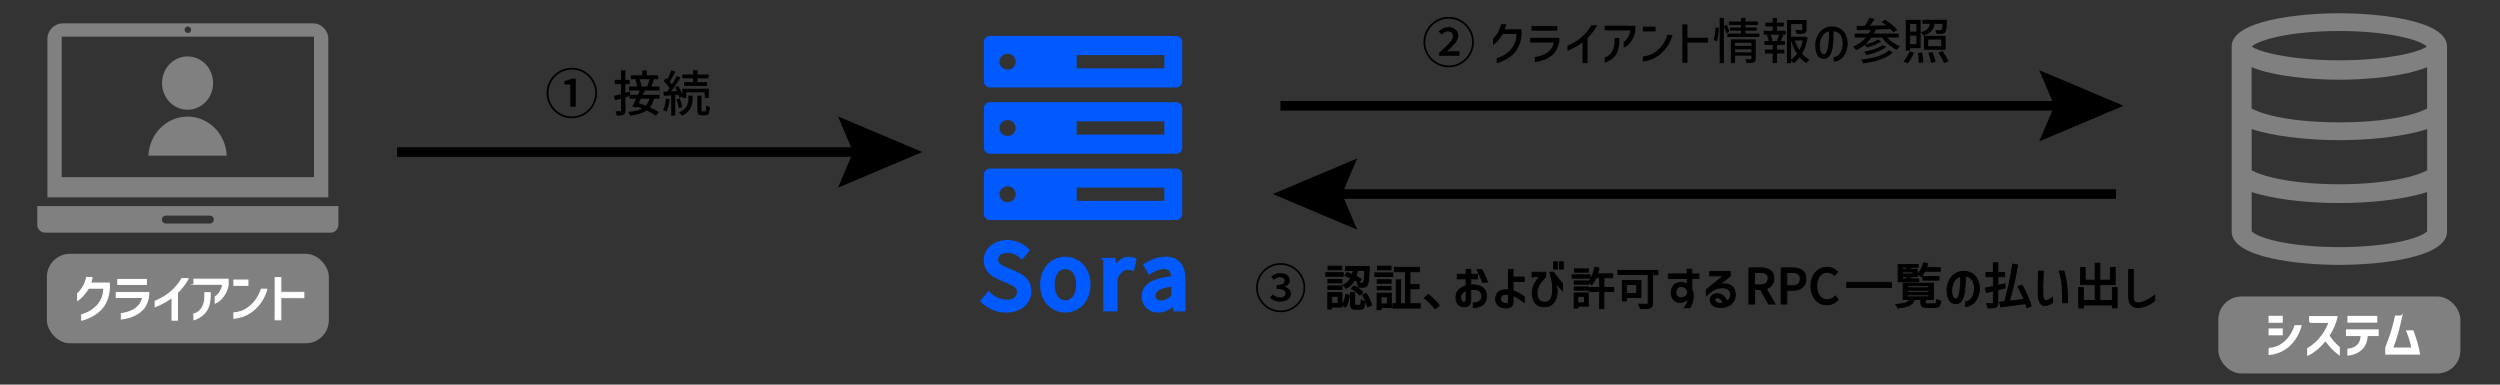 <?xml version="1.0" encoding="UTF-8"?><svg id="_レイヤー_1" xmlns="http://www.w3.org/2000/svg" viewBox="0 0 650 100"><rect x="0" y="0" width="650" height="100" fill="#333333" stroke="none"/><defs><style>.cls-1{fill:none;stroke-width:2.5px;}.cls-1,.cls-2,.cls-3,.cls-4,.cls-5{stroke-miterlimit:10;}.cls-1,.cls-5{stroke:#000;}.cls-6,.cls-7,.cls-8,.cls-9{stroke-width:0px;}.cls-6,.cls-2{fill:#005aff;}.cls-7,.cls-5{fill:#000;}.cls-8,.cls-9{fill:gray;}.cls-2{stroke:#005aff;}.cls-9{fill-rule:evenodd;}.cls-3{stroke-width:.5px;}.cls-3,.cls-4{fill:#fff;stroke:#fff;}.cls-4,.cls-5{stroke-width:.25px;}</style></defs><path class="cls-7" d="M145.39,29.85c-1-.59-1.8-1.38-2.39-2.39-.59-1-.88-2.1-.88-3.28s.29-2.28.88-3.28c.59-1,1.38-1.8,2.39-2.39,1-.59,2.1-.88,3.28-.88s2.28.29,3.28.88,1.8,1.38,2.39,2.39.88,2.1.88,3.28-.3,2.29-.89,3.3c-.59,1-1.39,1.8-2.4,2.38-1,.58-2.09.88-3.27.88s-2.28-.29-3.28-.88ZM151.73,29.45c.93-.55,1.67-1.29,2.22-2.22.55-.93.82-1.95.82-3.05s-.27-2.12-.82-3.05c-.55-.93-1.29-1.67-2.22-2.22-.93-.55-1.95-.82-3.05-.82s-2.13.28-3.06.83-1.67,1.29-2.21,2.23c-.55.93-.82,1.95-.82,3.04s.27,2.12.82,3.05c.55.93,1.29,1.67,2.22,2.22.93.55,1.95.82,3.05.82s2.12-.27,3.05-.82ZM148.27,21.98h-1.51v-.91c.73-.13,1.34-.34,1.85-.62h1.09v7.3h-1.43v-5.77Z"/><path class="cls-7" d="M167.64,23.55c-.05.13-.11.25-.17.38-.06.12-.12.25-.18.38l-.17.35h4.37v1.01h-1.46c-.22.94-.57,1.69-1.05,2.26.99.43,1.77.84,2.32,1.25l-.77.9c-.59-.43-1.4-.88-2.41-1.36-.49.34-1.09.62-1.79.84-.71.22-1.56.39-2.55.52-.04-.16-.11-.34-.2-.53-.09-.19-.18-.34-.26-.45.81-.08,1.52-.19,2.11-.33s1.1-.33,1.52-.57c-.35-.15-.8-.31-1.35-.5l-.17.31-1.03-.35c.3-.55.64-1.21,1.01-1.99h-1.75v-.71l-1.04.32v3.39c0,.32-.04.56-.11.74s-.2.32-.38.41c-.18.09-.4.16-.67.19s-.64.05-1.1.05c-.02-.15-.06-.34-.13-.57s-.14-.42-.22-.58c.36,0,.77.01,1.23.01.08,0,.15-.02.18-.06.03-.04.05-.1.05-.19v-3.04l-1.6.46-.26-1.17c.45-.1,1.07-.26,1.86-.48v-2.57h-1.63v-1.1h1.63v-2.48h1.14v2.48h1.12v1.1h-1.12v2.26l1.1-.31.1.82h2.04l.14-.32.33-.78h-2.76v-1.04h2.08c-.03-.27-.09-.58-.17-.91-.08-.33-.17-.64-.27-.91l.42-.09h-1.6v-1.01h2.94v-1.31h1.19v1.31h2.99v1.01h-1.1l-.18.5c-.22.65-.4,1.12-.54,1.41h2.16v1.04h-3.88ZM166.64,25.66c-.14.27-.33.66-.59,1.17.48.14,1.1.35,1.85.64.44-.47.75-1.07.94-1.81h-2.2ZM166.3,20.59c.12.31.22.64.31.98.09.35.14.64.16.88l-.22.05h1.71c.24-.6.45-1.24.63-1.91h-2.59Z"/><path class="cls-7" d="M174.13,25.79c-.2,1.46-.48,2.54-.83,3.26-.09-.06-.22-.13-.4-.22-.18-.09-.34-.15-.48-.21.34-.71.58-1.71.72-3l.99.17ZM175.56,24.73v5.33h-1.05v-5.25l-.89.05c-.51.03-.84.06-1.01.06l-.12-1.04.9-.05c.28-.37.51-.68.69-.94-.34-.53-.85-1.13-1.53-1.81l.6-.8.35.33c.2-.36.39-.75.58-1.18.19-.42.34-.81.46-1.16l1.05.38c-.59,1.16-1.08,2.02-1.46,2.61.24.27.43.5.56.69.52-.81.95-1.55,1.27-2.21l.99.45c-.86,1.38-1.69,2.57-2.48,3.57l1.52-.09c-.11-.27-.27-.59-.49-.96l.85-.36c.21.33.4.7.59,1.09.19.39.34.76.46,1.09v-1.46h6.9v2.4h-1.07v-1.45h-4.82v1.45h-1.01v-.4l-.77.36c-.05-.22-.13-.48-.23-.78l-.85.06ZM176.72,25.59c.15.35.29.74.42,1.17.12.43.21.8.25,1.1l-.93.28c-.03-.3-.09-.67-.21-1.1-.11-.43-.24-.83-.4-1.2l.86-.26ZM178.99,24.85h1.08v.89c0,.86-.18,1.66-.55,2.41-.36.75-1.08,1.39-2.15,1.93-.1-.12-.23-.26-.39-.42-.16-.16-.31-.29-.44-.39.98-.47,1.63-1.01,1.96-1.63.33-.62.49-1.26.49-1.93v-.86ZM180.19,21.36v-.99h-2.8v-.99h2.8v-1.12h1.18v1.12h2.85v.99h-2.85v.99h2.45v.99h-5.98v-.99h2.35ZM183.29,28.95c.09,0,.15-.04.19-.11.04-.07.07-.22.08-.43.02-.21.03-.56.04-1.03.11.09.26.17.44.25.18.08.36.14.52.19-.03.57-.09,1.01-.17,1.32-.08.3-.19.52-.35.64-.15.12-.37.18-.64.18h-.93c-.32,0-.57-.04-.73-.12-.16-.08-.27-.22-.33-.41-.06-.19-.09-.48-.09-.85v-3.72h1.08v3.72c0,.17.01.28.04.32s.09.06.21.06h.64Z"/><line class="cls-1" x1="550.15" y1="50.45" x2="345.85" y2="50.45"/><polygon class="cls-7" points="352.87 41.19 348.93 50.45 352.87 59.71 330.92 50.45 352.87 41.19"/><path class="cls-7" d="M373.37,16.61c-1-.59-1.8-1.38-2.39-2.39-.59-1-.88-2.1-.88-3.28s.29-2.28.88-3.28,1.38-1.8,2.39-2.39c1-.59,2.1-.88,3.28-.88s2.28.29,3.29.88c1,.59,1.8,1.38,2.39,2.39.59,1,.88,2.1.88,3.28s-.3,2.29-.89,3.3-1.39,1.8-2.4,2.38-2.09.88-3.27.88-2.28-.29-3.28-.88ZM379.71,16.21c.93-.55,1.67-1.29,2.22-2.22.55-.93.82-1.95.82-3.05s-.27-2.12-.82-3.05c-.55-.93-1.29-1.67-2.22-2.22-.93-.55-1.95-.82-3.05-.82s-2.13.28-3.06.83c-.93.55-1.67,1.29-2.21,2.23-.55.93-.82,1.95-.82,3.04s.27,2.12.82,3.05c.55.93,1.29,1.67,2.22,2.22.93.55,1.95.82,3.05.82s2.12-.27,3.05-.82ZM374.18,13.69c1.28-1.11,2.2-1.98,2.75-2.6.56-.62.83-1.18.83-1.69,0-.39-.11-.7-.33-.91-.22-.21-.54-.32-.96-.32-.3,0-.58.07-.84.22-.26.14-.52.34-.78.58l-.8-.77c.74-.77,1.6-1.15,2.58-1.15.76,0,1.37.21,1.83.62s.69.95.69,1.61c0,.6-.25,1.21-.74,1.84-.49.63-1.22,1.38-2.18,2.26.47-.05.94-.07,1.41-.07h1.82v1.2h-5.28v-.83Z"/><path class="cls-7" d="M391.61,6.28c-.03.19-.07.41-.14.67-.07.26-.14.48-.21.66h4.35v1.22c-.03,1.05-.24,2.04-.63,2.95s-.86,1.65-1.43,2.2c-.58.58-1.26,1.08-2.03,1.5-.77.42-1.56.74-2.38.95v-1.31c.59-.18,1.13-.4,1.62-.65.49-.25.99-.6,1.5-1.05.61-.55,1.09-1.17,1.43-1.87.35-.7.55-1.61.62-2.73h-3.56c-.8,1.32-1.66,2.29-2.57,2.91v-1.64c.51-.48.95-1.06,1.32-1.73.37-.68.62-1.37.77-2.09h1.31Z"/><path class="cls-7" d="M397.85,11.05v-1.22h7.6c0,.91-.16,1.74-.46,2.49-.3.75-.71,1.37-1.25,1.85-.51.48-1.07.86-1.68,1.13-.5.24-.98.42-1.44.54-.47.12-1,.23-1.59.32v-1.31c.89-.11,1.76-.37,2.59-.77.56-.27,1.05-.67,1.5-1.18s.73-1.13.87-1.85h-6.14ZM398.21,6.77h6.68v1.19h-6.68v-1.19Z"/><path class="cls-7" d="M415.27,6.57c-.25.49-.62,1.07-1.12,1.73-.5.67-.96,1.2-1.4,1.59v6.51h-1.28v-5.39c-1.01.81-2.32,1.55-3.93,2.22v-1.31c.76-.33,1.47-.71,2.13-1.12.73-.44,1.46-1.02,2.18-1.75.73-.73,1.36-1.56,1.89-2.48h1.53Z"/><path class="cls-7" d="M417.22,7.91v-1.22h7.96v1.54c-.19.88-.49,1.64-.91,2.27-.34.53-.7.94-1.07,1.24-.37.3-.71.51-1.03.65v-1.52c.25-.13.5-.36.77-.69.27-.33.49-.7.66-1.11.18-.41.26-.8.26-1.17h-6.65ZM417.22,14.97c.4-.14.79-.36,1.17-.66.4-.32.73-.77.99-1.37.26-.59.39-1.34.4-2.24v-.81h1.25v.89c-.02.94-.15,1.77-.41,2.48-.26.71-.62,1.28-1.1,1.71-.36.33-.74.62-1.14.85-.4.24-.78.41-1.15.52v-1.37Z"/><path class="cls-7" d="M427.16,6.91h3.29v1.26h-3.29v-1.26ZM434.86,9.06c-.32,1.18-.81,2.25-1.49,3.2s-1.41,1.7-2.2,2.23c-.69.46-1.35.81-2,1.03-.65.23-1.32.38-2.02.47v-1.32c.59-.04,1.16-.16,1.71-.35.55-.19,1.1-.5,1.67-.92,1.39-1.03,2.4-2.47,3.02-4.34h1.31Z"/><path class="cls-7" d="M444.11,11.09h-5.37v5.25h-1.33V6.33h1.33v3.49h5.37v1.27Z"/><path class="cls-7" d="M445.53,10.43c.13-.41.24-.93.34-1.55.1-.62.17-1.2.21-1.75l.86.1c-.02.52-.07,1.12-.17,1.78s-.21,1.23-.34,1.7l-.9-.28ZM448.87,8.64c-.16-.56-.38-1.16-.66-1.8v9.57h-1.09V4.65h1.09v2.09l.74-.3c.39.88.63,1.49.72,1.81l-.81.38ZM453.82,8.72h3.62v.89h-8.32v-.89h3.52v-.74h-2.82v-.83h2.82v-.67h-3.13v-.89h3.13v-.95h1.18v.95h3.25v.89h-3.25v.67h2.91v.83h-2.91v.74ZM456.5,15.19c0,.28-.04.5-.11.66s-.2.28-.39.35c-.18.08-.41.13-.69.15s-.68.03-1.19.03c-.03-.15-.07-.32-.14-.51s-.14-.37-.21-.51c.24.02.57.03.99.03h.38c.09,0,.15-.03.18-.06.03-.03.05-.08.05-.16v-.69h-4.25v1.94h-1.1v-6.18h6.48v4.96ZM455.37,11.13h-4.25v.8h4.25v-.8ZM451.12,13.61h4.25v-.8h-4.25v.8Z"/><path class="cls-7" d="M462.01,7.99h2.25v1.01h-1.19l.55.14c-.29.72-.51,1.22-.66,1.52h1.14v1.03h-2.09v1.21h1.93v1.01h-1.93v2.48h-1.12v-2.48h-2.02v-1.01h2.02v-1.21h-2.13v-1.03h1.12c-.03-.22-.1-.47-.19-.74-.09-.27-.19-.53-.3-.77l.53-.14h-1.37v-1.01h2.35v-1.12h-1.89v-1h1.89v-1.21h1.12v1.21h1.77v1h-1.77v1.12ZM462.03,10.54c.23-.56.41-1.07.54-1.54h-2.22c.12.27.23.54.32.82.09.28.15.52.18.72l-.42.12h2.04l-.44-.12ZM470.01,9.76c-.27,1.58-.75,2.97-1.45,4.19.57.67,1.21,1.18,1.91,1.53-.13.11-.27.26-.42.44-.15.18-.28.35-.37.51-.64-.38-1.23-.88-1.77-1.52-.45.59-.98,1.1-1.57,1.53-.19-.27-.41-.5-.65-.69v.68h-1.08V5.2h5.11v2.43c0,.29-.04.52-.12.67-.08.16-.23.28-.44.35-.19.08-.43.12-.72.14-.29.02-.73.03-1.32.03-.03-.15-.07-.33-.14-.52-.07-.19-.14-.36-.22-.51.56.02.95.03,1.14.03h.46c.09-.02.16-.04.19-.06.03-.03.05-.07.05-.14v-1.36h-2.91v3.29h3.4l.19-.05.73.27ZM465.68,15.52c.56-.38,1.07-.9,1.53-1.54-.63-.97-1.13-2.12-1.53-3.47v5.01ZM466.68,10.52c.28.88.66,1.7,1.14,2.47.39-.73.7-1.55.91-2.47h-2.05Z"/><path class="cls-7" d="M478.78,9.57c-.2-.44-.48-.78-.83-1.03-.35-.25-.76-.38-1.22-.38,0,1.51-.06,2.78-.19,3.81-.13,1.02-.37,1.84-.74,2.44s-.89.91-1.57.91c-.77,0-1.34-.32-1.71-.97s-.56-1.5-.57-2.56c0-.84.18-1.62.51-2.34.33-.72.79-1.31,1.38-1.76.59-.45,1.25-.72,2-.8.1,0,.26-.01.46-.01.81,0,1.52.17,2.12.52s1.07.85,1.41,1.5c.34.65.53,1.42.57,2.31.02.81-.12,1.59-.42,2.32-.3.73-.72,1.33-1.28,1.78-.56.46-1.2.7-1.94.73v-1.19c.43-.03.82-.19,1.18-.49s.65-.74.86-1.3c.21-.56.32-1.22.32-1.98-.03-.56-.14-1.05-.34-1.49ZM475.21,12.56c.21-1.05.32-2.28.32-3.7v-.69c-.46.09-.86.31-1.23.66-.36.35-.65.79-.85,1.32-.2.52-.3,1.06-.3,1.62,0,.71.09,1.27.26,1.68s.43.63.76.66c.47.03.81-.49,1.03-1.53Z"/><path class="cls-7" d="M490.66,9.76c.42.48.92.92,1.51,1.32s1.18.72,1.78.95c-.13.11-.27.26-.42.45s-.27.36-.36.5c-.73-.33-1.43-.79-2.11-1.35-.68-.57-1.26-1.19-1.73-1.87h-2.73c-.45.65-1.01,1.25-1.66,1.81.62-.15,1.23-.33,1.84-.56.61-.23,1.1-.47,1.46-.72l.92.45c-.45.33-1.02.64-1.69.91-.67.27-1.36.51-2.06.69-.19-.26-.39-.47-.6-.65-.65.54-1.37,1-2.16,1.39-.08-.12-.21-.28-.39-.47-.18-.19-.34-.35-.48-.47,1.33-.55,2.45-1.34,3.35-2.38h-2.91v-1.03h3.67c.22-.37.39-.7.51-1-1.26.05-2.45.09-3.58.12l-.14-1.07,2.14-.04c.52-.71.95-1.41,1.28-2.11l1.31.33c-.49.71-.91,1.29-1.27,1.73.69-.02,1.38-.03,2.09-.05.71-.02,1.43-.03,2.16-.05-.43-.36-.83-.67-1.19-.92l.94-.55c.59.39,1.19.83,1.79,1.33.6.5,1.06.94,1.38,1.33l-1.01.63c-.19-.24-.46-.53-.82-.87l-3.76.15c-.13.33-.29.68-.49,1.04h6.46v1.03h-3.02ZM492.12,13.61c-1.4,1.43-3.97,2.38-7.69,2.86-.06-.16-.14-.34-.25-.53-.11-.19-.21-.34-.31-.46,1.63-.16,3.07-.44,4.33-.83,1.26-.39,2.22-.91,2.88-1.55l1.04.5ZM490.43,12.18c-.58.47-1.33.89-2.24,1.25-.91.36-1.88.66-2.9.89-.08-.14-.17-.29-.29-.45-.11-.16-.23-.3-.35-.41.95-.17,1.87-.41,2.75-.72.89-.31,1.58-.65,2.07-1.03l.95.46Z"/><path class="cls-7" d="M494.91,16c.27-.32.55-.72.85-1.21.3-.49.56-.96.77-1.43l1.14.31c-.22.5-.48,1-.78,1.51-.3.51-.58.94-.84,1.3l-1.14-.49ZM496.63,12.54v.62h-1.12v-8h3.85v7.38h-2.74ZM498.26,6.23h-1.63v1.98h1.63v-1.98ZM496.63,11.48h1.63v-2.22h-1.63v2.22ZM499.76,13.65c.08.43.15.88.21,1.36.06.48.09.87.1,1.18l-1.17.19c0-.34-.04-.76-.08-1.26-.05-.5-.1-.95-.17-1.35l1.12-.13ZM503.01,6.19c-.15.78-.45,1.42-.89,1.91-.44.5-1.13.89-2.06,1.17-.05-.14-.14-.29-.26-.47-.12-.18-.25-.31-.37-.42.76-.21,1.32-.48,1.67-.83.36-.35.6-.8.73-1.36h-1.99v-1.05h6.41v.42c-.07.92-.14,1.59-.21,2.02-.07.43-.18.71-.31.86-.1.11-.22.19-.35.24-.13.05-.28.09-.46.1-.11.02-.34.03-.69.03-.32,0-.57,0-.74-.01-.02-.16-.05-.33-.11-.51s-.12-.33-.2-.46c.34.03.75.05,1.21.05.1,0,.18,0,.24-.02s.1-.04.13-.1c.07-.07.13-.22.18-.46.05-.24.09-.61.13-1.1h-2.04ZM505.87,9.32v3.63h-5.65v-3.63h5.65ZM504.7,11.99v-1.71h-3.36v1.71h3.36ZM502.47,13.53c.17.41.33.86.48,1.34.15.48.25.88.31,1.21l-1.18.27c-.05-.34-.15-.76-.28-1.25s-.28-.94-.44-1.35l1.12-.21ZM505.04,13.26c.32.46.62.94.92,1.43.29.49.52.9.66,1.23l-1.14.51c-.14-.34-.35-.78-.64-1.3-.29-.52-.58-1-.87-1.44l1.08-.44Z"/><line class="cls-1" x1="332.91" y1="27.5" x2="537.21" y2="27.5"/><polygon class="cls-7" points="530.19 36.76 534.13 27.5 530.19 18.24 552.14 27.5 530.19 36.76"/><path class="cls-8" d="M608.23,3.45c-10.4,0-28,1.82-28,8.64v48.14c0,6.82,17.6,8.64,28,8.64s28-1.82,28-8.64V12.09c0-6.82-17.6-8.64-28-8.64ZM592.01,9.58c4.45-.98,10.21-1.52,16.22-1.52s11.77.54,16.22,1.52c4.31.95,6.05,2.03,6.51,2.5-.5.59-3.08,1.37-4.37,1.7-4.92,1.23-11.44,1.9-18.36,1.9s-13.44-.68-18.36-1.9c-1.29-.32-3.87-1.1-4.37-1.7.46-.47,2.2-1.55,6.51-2.5ZM631.05,60.12c-.28.4-1.94,1.58-6.59,2.61-4.45.98-10.21,1.52-16.22,1.52s-11.77-.54-16.22-1.52c-4.66-1.03-6.31-2.21-6.59-2.61v-10.18c.8.25,1.63.49,2.51.71,5.54,1.38,12.75,2.14,20.3,2.14s14.77-.76,20.3-2.14c.88-.22,1.72-.45,2.51-.71v10.18ZM631.05,44.28c-1.21.66-2.89,1.26-5,1.79-4.75,1.18-11.08,1.84-17.81,1.84s-13.06-.65-17.81-1.84c-2.11-.53-3.79-1.13-5-1.79v-10.71c.8.25,1.63.49,2.51.71,2.83.71,6.1,1.25,9.63,1.61,3.34.36,6.96.55,10.68.55s7.33-.19,10.68-.55c3.53-.36,6.8-.91,9.63-1.61.88-.22,1.72-.45,2.51-.71v10.71ZM631.05,28.21c-1.21.66-2.89,1.26-5,1.79-2.28.57-4.92,1.01-7.79,1.32-3.15.32-6.54.49-10.03.49s-6.87-.17-10.03-.49c-2.87-.31-5.51-.75-7.79-1.32-2.11-.53-3.79-1.13-5-1.79v-10.75c6.01,2.48,15.97,3.27,22.82,3.27s16.8-.79,22.82-3.27v10.75Z"/><rect class="cls-8" x="576.77" y="77.08" width="62.93" height="20.02" rx="6" ry="6"/><path class="cls-3" d="M590.08,82.36h3.19v1.31h-3.19v-1.31ZM598.15,84.79c-.35,1.24-.88,2.36-1.58,3.36-.7,1-1.46,1.78-2.28,2.34-.72.49-1.41.85-2.09,1.08-.68.24-1.38.4-2.12.49v-1.35c.68-.09,1.3-.23,1.85-.42.55-.19,1.11-.5,1.69-.94,1.46-1.1,2.51-2.62,3.16-4.57h1.37ZM590.08,85.63h3.19v1.31h-3.19v-1.31Z"/><path class="cls-3" d="M600.61,83.73v-1.31h6.89c-.13.71-.39,1.49-.76,2.35-.37.86-.82,1.7-1.35,2.51.49.7.92,1.26,1.28,1.67.36.41.84.88,1.44,1.4v1.67c-.64-.48-1.23-1.01-1.77-1.59s-1.12-1.27-1.73-2.05c-.71.86-1.35,1.54-1.92,2.03-.47.42-.94.78-1.39,1.08s-.85.53-1.19.69v-1.48c.63-.37,1.29-.86,1.99-1.48,1.66-1.54,2.86-3.37,3.62-5.51h-5.11Z"/><path class="cls-3" d="M610.2,87.13v-1.25h8.01v1.25h-2.8c-.1,1.04-.31,1.87-.63,2.47-.32.61-.74,1.1-1.27,1.49-.87.62-1.85.99-2.94,1.12v-1.31c.5-.05.99-.19,1.48-.4.57-.27,1.03-.66,1.38-1.17.34-.51.55-1.24.61-2.2h-3.84ZM610.58,82.37h7.27v1.28h-7.27v-1.28Z"/><path class="cls-3" d="M624.32,82.27c-.29,1.35-.57,2.52-.83,3.53-.5,1.84-1.02,3.44-1.56,4.8h5.3c-.31-1.58-.75-3.07-1.32-4.47h1.38c.37.94.71,1.95,1.01,3.01s.53,2,.65,2.8h-8.54v-1.54c.38-.96.69-1.81.95-2.53.3-.84.58-1.75.86-2.75.28-1,.51-1.94.69-2.84h1.4Z"/><path class="cls-6" d="M305.84,9.34h-48.5c-.84,0-1.53.69-1.53,1.53v10.34c0,.84.69,1.53,1.53,1.53h48.5c.84,0,1.53-.69,1.53-1.53v-10.34c0-.84-.69-1.53-1.53-1.53ZM261.96,18.11c-1.16,0-2.11-.93-2.11-2.07s.94-2.07,2.11-2.07,2.11.93,2.11,2.07-.94,2.07-2.11,2.07ZM302.72,17.77h-22.78v-3.45h22.78v3.45Z"/><path class="cls-6" d="M305.84,26.58h-48.5c-.84,0-1.53.69-1.53,1.53v10.34c0,.84.69,1.53,1.53,1.53h48.5c.84,0,1.53-.69,1.53-1.53v-10.34c0-.84-.69-1.53-1.53-1.53ZM261.96,35.35c-1.16,0-2.11-.93-2.11-2.07s.94-2.07,2.11-2.07,2.11.93,2.11,2.07-.94,2.07-2.11,2.07ZM302.72,35h-22.78v-3.45h22.78v3.45Z"/><path class="cls-6" d="M305.84,43.81h-48.5c-.84,0-1.53.69-1.53,1.53v10.34c0,.84.69,1.53,1.53,1.53h48.5c.84,0,1.53-.69,1.53-1.53v-10.34c0-.84-.69-1.53-1.53-1.53ZM261.96,52.58c-1.16,0-2.11-.93-2.11-2.07s.94-2.07,2.11-2.07,2.11.93,2.11,2.07-.94,2.07-2.11,2.07ZM302.72,52.23h-22.78v-3.45h22.78v3.45Z"/><path class="cls-2" d="M258.26,80.1c-1.06-.45-1.99-1.07-2.78-1.86l1.59-1.87c.62.63,1.34,1.12,2.15,1.49.81.37,1.62.55,2.43.55,1.03,0,1.83-.22,2.4-.67.57-.45.85-1.03.85-1.77,0-.5-.11-.91-.34-1.23-.23-.32-.51-.58-.86-.77-.35-.2-.87-.45-1.55-.76l-2.38-1.03c-2.34-.98-3.51-2.49-3.51-4.52,0-.89.25-1.7.74-2.43.49-.73,1.16-1.3,2.02-1.71.86-.41,1.82-.62,2.9-.62,1,0,1.95.2,2.85.59.9.39,1.69.92,2.36,1.59l-1.43,1.73c-.56-.5-1.15-.88-1.76-1.15-.62-.27-1.29-.4-2.02-.4-.89,0-1.59.2-2.12.6-.52.4-.78.93-.78,1.61,0,.47.12.86.37,1.18.25.32.56.58.92.77.37.2.86.42,1.48.67l2.36,1.01c1.12.48,1.99,1.09,2.59,1.8.61.72.91,1.67.91,2.86,0,.92-.25,1.77-.74,2.53-.49.77-1.2,1.37-2.12,1.82s-1.99.67-3.2.67-2.28-.22-3.34-.67Z"/><path class="cls-2" d="M273.98,79.96c-.93-.54-1.67-1.32-2.22-2.34-.55-1.02-.83-2.22-.83-3.6s.28-2.58.83-3.61c.55-1.03,1.29-1.82,2.22-2.36.93-.54,1.93-.81,3-.81s2.08.27,3,.81c.93.54,1.67,1.32,2.22,2.36s.83,2.23.83,3.61-.28,2.57-.83,3.6c-.55,1.02-1.29,1.8-2.22,2.34-.93.54-1.93.81-3,.81s-2.08-.27-3-.81ZM279.39,77.32c.59-.83.89-1.93.89-3.3s-.3-2.48-.89-3.3c-.59-.83-1.4-1.24-2.41-1.24s-1.79.41-2.38,1.24-.89,1.93-.89,3.3.3,2.48.89,3.3c.59.83,1.39,1.24,2.38,1.24s1.81-.41,2.41-1.24Z"/><path class="cls-2" d="M287.36,67.57h2.2l.21,2.32h.07c.45-.83,1-1.48,1.65-1.94.65-.47,1.31-.7,2-.7.56,0,1.04.09,1.45.28l-.49,2.34c-.45-.14-.88-.21-1.28-.21-.59,0-1.16.22-1.72.67-.55.45-1.02,1.14-1.39,2.1v8.04h-2.69v-12.89Z"/><path class="cls-2" d="M298.39,79.75c-.7-.68-1.05-1.58-1.05-2.71,0-1.37.61-2.44,1.84-3.2,1.22-.76,3.17-1.28,5.85-1.58-.03-1.87-.85-2.81-2.45-2.81-1.11,0-2.34.44-3.72,1.31l-1-1.83c1.78-1.13,3.51-1.69,5.19-1.69,1.57,0,2.75.47,3.52,1.42.77.95,1.16,2.29,1.16,4.04v7.76h-2.2l-.21-1.48h-.09c-1.37,1.19-2.73,1.78-4.09,1.78-1.12,0-2.03-.34-2.73-1.02ZM303.46,78.27c.48-.24,1-.62,1.57-1.14v-3.16c-1.84.22-3.15.56-3.93,1.03s-1.17,1.09-1.17,1.85c0,.61.18,1.06.55,1.35.37.29.85.43,1.46.43.53,0,1.04-.12,1.52-.36Z"/><line class="cls-1" x1="103.23" y1="39.53" x2="224.89" y2="39.53"/><polygon class="cls-7" points="217.87 48.79 221.81 39.53 217.87 30.27 239.82 39.53 217.87 48.79"/><path class="cls-8" d="M55.41,21.6c0,3.83-2.97,6.93-6.64,6.93s-6.64-3.1-6.64-6.93,2.97-6.93,6.64-6.93,6.64,3.1,6.64,6.93Z"/><path class="cls-8" d="M58.95,40.47c-.24-5.65-4.7-10.15-10.18-10.15s-9.94,4.5-10.18,10.15h20.36Z"/><path class="cls-9" d="M9.69,53.58v4.85c0,1.13.92,2.06,2.05,2.06h74.2c1.13,0,2.05-.93,2.05-2.06v-4.85H9.69ZM54.58,58.12h-11.48c-.57,0-1.02-.46-1.02-1.03s.46-1.03,1.02-1.03h11.48c.57,0,1.02.46,1.02,1.03s-.46,1.03-1.02,1.03Z"/><path class="cls-9" d="M12.33,51.3h73.03V10.11c0-2.23-1.8-4.04-4.01-4.04H16.34c-2.21,0-4.01,1.81-4.01,4.04M48.84,6.89c.47,0,.85.38.85.85s-.38.85-.85.85-.85-.38-.85-.85.38-.85.85-.85ZM16.05,9.54h65.59v36.51H16.05V9.54Z"/><rect class="cls-8" x="12.19" y="65.99" width="73.31" height="23.26" rx="6" ry="6"/><path class="cls-4" d="M23.97,72.12c-.03.21-.08.45-.16.74s-.15.53-.23.73h4.86v1.34c-.04,1.16-.27,2.24-.7,3.24s-.96,1.81-1.59,2.41c-.65.64-1.4,1.19-2.27,1.65s-1.74.81-2.65,1.04v-1.44c.66-.2,1.26-.43,1.81-.71.55-.28,1.11-.66,1.67-1.15.68-.6,1.21-1.28,1.6-2.05.39-.77.62-1.76.7-2.99h-3.97c-.9,1.45-1.85,2.51-2.87,3.2v-1.8c.57-.53,1.07-1.16,1.48-1.9.41-.74.7-1.51.86-2.3h1.46Z"/><path class="cls-4" d="M30.22,77.36v-1.34h8.49c0,1-.18,1.91-.51,2.73-.33.83-.8,1.5-1.4,2.03-.57.53-1.2.94-1.88,1.24-.55.26-1.09.46-1.61.59-.52.13-1.11.25-1.77.35v-1.44c.99-.12,1.96-.4,2.9-.84.62-.3,1.18-.73,1.67-1.3.49-.56.81-1.24.97-2.03h-6.85ZM30.62,72.65h7.45v1.31h-7.45v-1.31Z"/><path class="cls-4" d="M48.96,72.44c-.28.54-.69,1.17-1.25,1.9-.55.73-1.08,1.32-1.56,1.75v7.15h-1.43v-5.92c-1.13.89-2.59,1.71-4.39,2.44v-1.44c.85-.37,1.64-.78,2.38-1.23.81-.48,1.62-1.12,2.44-1.92.81-.8,1.51-1.71,2.11-2.73h1.71Z"/><path class="cls-4" d="M50.42,73.91v-1.34h8.89v1.69c-.21.97-.55,1.8-1.02,2.49-.38.58-.78,1.04-1.19,1.36-.41.32-.79.56-1.15.71v-1.66c.28-.14.56-.39.86-.75.3-.36.54-.77.74-1.22.2-.45.29-.88.29-1.28h-7.43ZM50.42,81.66c.45-.15.88-.39,1.3-.72.45-.35.82-.85,1.1-1.5s.43-1.47.44-2.46v-.89h1.39v.97c-.02,1.03-.17,1.94-.46,2.72s-.7,1.4-1.23,1.87c-.4.37-.82.68-1.27.94-.44.26-.87.45-1.28.57v-1.51Z"/><path class="cls-4" d="M60.8,72.81h3.67v1.38h-3.67v-1.38ZM69.4,75.18c-.35,1.3-.91,2.47-1.66,3.51s-1.57,1.86-2.45,2.45c-.76.51-1.51.89-2.23,1.13-.72.25-1.47.42-2.26.51v-1.45c.66-.05,1.3-.17,1.91-.38.61-.21,1.23-.55,1.86-1.01,1.56-1.13,2.68-2.72,3.37-4.76h1.46Z"/><path class="cls-4" d="M79.01,77.4h-5.99v5.76h-1.49v-10.99h1.49v3.83h5.99v1.4Z"/><path class="cls-7" d="M329.77,80.32c-.98-.57-1.75-1.35-2.33-2.33-.57-.98-.86-2.05-.86-3.2s.29-2.22.86-3.2,1.35-1.75,2.33-2.33c.98-.57,2.05-.86,3.2-.86s2.22.29,3.2.86c.98.57,1.75,1.35,2.33,2.33s.86,2.05.86,3.2-.29,2.24-.87,3.22c-.58.98-1.36,1.75-2.34,2.32-.98.57-2.04.85-3.19.85s-2.22-.29-3.2-.86ZM335.95,79.93c.91-.53,1.63-1.25,2.17-2.16.53-.91.8-1.9.8-2.98s-.27-2.07-.8-2.98c-.53-.91-1.25-1.63-2.17-2.16s-1.9-.8-2.98-.8-2.08.27-2.98.81c-.91.54-1.62,1.26-2.16,2.17-.53.91-.8,1.9-.8,2.96s.27,2.07.8,2.98c.53.91,1.25,1.63,2.17,2.16.91.53,1.9.8,2.98.8s2.07-.27,2.98-.8ZM331.32,78.15c-.46-.19-.82-.43-1.11-.74l.66-.87c.57.53,1.23.79,1.97.79.41,0,.74-.1,1-.29s.38-.45.38-.76c0-.38-.17-.67-.52-.87-.35-.2-.95-.3-1.8-.3v-1c1.38,0,2.08-.36,2.08-1.09,0-.29-.1-.52-.31-.69s-.5-.25-.86-.25c-.58,0-1.12.23-1.61.7l-.71-.86c.7-.61,1.49-.92,2.36-.92.76,0,1.36.17,1.82.51.46.34.69.81.69,1.41,0,.37-.12.7-.35.97-.24.27-.57.49-1,.64v.04c.49.13.89.34,1.19.65.3.3.45.69.45,1.15,0,.63-.26,1.13-.79,1.5s-1.19.56-1.98.56c-.57,0-1.09-.09-1.54-.28Z"/><path class="cls-5" d="M349.25,70.9v.95h-4.56v-.95h4.56ZM348.9,76.06v3.76h-2.67v.54h-1v-4.3h3.67ZM348.89,72.64v.92h-3.64v-.92h3.64ZM345.25,75.27v-.93h3.64v.93h-3.64ZM348.85,69.21v.93h-3.55v-.93h3.55ZM347.89,77.02h-1.66v1.84h1.66v-1.84ZM348.93,79.29c.47-.52.78-1.44.95-2.75l.96.24c-.08.66-.19,1.25-.35,1.77-.16.52-.39.95-.68,1.28l-.87-.55ZM350.26,70.86c.41.13.87.3,1.38.52.09-.3.17-.65.24-1.06h-2.05v-1.02h6.19v.47c-.08,1.52-.15,2.61-.23,3.24s-.2,1.04-.36,1.23c-.1.14-.21.24-.34.3s-.28.11-.47.12c-.11.02-.34.02-.69.02-.32,0-.57,0-.74-.01,0-.17-.04-.36-.1-.56-.06-.21-.13-.38-.21-.52.35.03.75.05,1.19.05h.08c.08,0,.14-.01.19-.03.05-.02.1-.06.14-.11.09-.11.16-.41.22-.9.06-.49.12-1.25.16-2.28h-1.92c-.09.55-.21,1.05-.36,1.51.52.25.97.51,1.34.75l-.58.92c-.27-.21-.66-.44-1.16-.72-.51.96-1.27,1.7-2.26,2.21-.07-.14-.17-.29-.3-.46-.13-.17-.26-.3-.39-.4.89-.4,1.55-1.01,1.99-1.84-.52-.25-1.04-.46-1.55-.63l.56-.82ZM353.52,79.39c.11,0,.19-.03.24-.1.05-.06.08-.19.1-.38.02-.19.04-.5.06-.93.09.08.24.17.43.25s.38.15.56.19c-.04.54-.11.95-.19,1.23-.09.28-.21.48-.38.59-.17.11-.39.17-.68.17h-1.25c-.35,0-.61-.04-.79-.13-.18-.09-.3-.23-.38-.42s-.11-.48-.11-.84v-2.95h1.09v2.94c0,.16.02.26.06.31.04.04.14.06.31.06h.95ZM352.06,74.35c.43.22.85.48,1.28.79s.76.58.98.83l-.74.78c-.21-.25-.53-.54-.95-.86-.42-.32-.84-.6-1.26-.85l.69-.69ZM355.2,76.28c.33.47.63.99.89,1.55.26.57.44,1.07.53,1.52l-1.05.43c-.08-.43-.24-.94-.49-1.53-.25-.58-.53-1.11-.85-1.59l.97-.38Z"/><path class="cls-5" d="M357.46,71.89v-.95h4.65v.95h-4.65ZM361.75,76.22v3.75h-2.68v.55h-1.02v-4.3h3.71ZM361.67,72.72v.92h-3.6v-.92h3.6ZM358.06,75.37v-.92h3.6v.92h-3.6ZM361.67,69.21v.93h-3.53v-.93h3.53ZM360.71,77.18h-1.65v1.84h1.65v-1.84ZM366.58,78.97h2.67v1.12h-7.12v-1.12h.9v-6.2h1.1v6.2h1.29v-8.33h-2.89v-1.13h6.51v1.13h-2.45v3.3h2.38v1.13h-2.38v3.91Z"/><path class="cls-5" d="M373.12,80.3c-.39-.48-.84-.98-1.34-1.49s-.98-.95-1.44-1.34l1.05-.92c.44.37.93.81,1.46,1.35.53.53.99,1.03,1.36,1.48l-1.09.92Z"/><path class="cls-5" d="M381.2,72.5h-2.31v-1.18h2.31v-1.28h1.2v1.28h1.74v1.18h-1.74v1.62c.16-.03.35-.05.58-.05.89,0,1.63.17,2.22.52.38.22.68.52.91.89s.35.83.35,1.39c0,.71-.11,1.25-.33,1.63s-.5.68-.84.89c-.27.16-.62.3-1.04.42-.42.12-.82.17-1.21.17v-1.19c.54,0,.97-.08,1.27-.24.32-.16.55-.36.71-.6s.24-.55.24-.92c0-.64-.21-1.11-.62-1.41-.41-.3-1.02-.42-1.82-.37h-.12c-.08,0-.18.02-.31.05v2.63c-.03.64-.15,1.08-.36,1.32-.35.4-.81.58-1.37.52-.3,0-.62-.08-.97-.23-.35-.17-.63-.46-.83-.86-.2-.4-.31-.86-.31-1.39,0-.41.08-.81.24-1.2.17-.39.46-.75.88-1.07.42-.32.92-.57,1.51-.75v-1.78ZM381.2,75.49c-.44.21-.79.48-1.05.82-.26.34-.38.7-.38,1.07,0,.2.04.4.13.6s.2.35.33.46c.13.11.25.16.36.14.03.02.09.02.19,0,.1-.03.19-.08.27-.15.09-.08.13-.18.14-.32v-2.62ZM385.29,70.1c.54,1.03,1.04,2.12,1.5,3.27h-1.34c-.38-1.01-.86-2.1-1.44-3.27h1.29Z"/><path class="cls-5" d="M393.42,78.09c0,.6-.07,1.03-.22,1.29-.14.23-.35.4-.63.52s-.63.18-1.03.18c-.47,0-.89-.08-1.28-.24-.43-.16-.76-.43-1.02-.81-.25-.37-.38-.8-.39-1.26,0-.53.14-.99.38-1.38.21-.36.52-.62.92-.79.4-.17.91-.25,1.53-.25.23,0,.4,0,.52.01v-5.32h1.2v1.98h2.91v1.18h-2.91v2.39c.5.16.96.36,1.38.59.42.23.92.55,1.52.96v1.51c-1.09-.86-2.06-1.46-2.9-1.79v1.24ZM392.09,78.74c.08-.1.13-.29.13-.56v-1.6c-.27-.04-.5-.06-.68-.06-.46,0-.81.1-1.05.3-.24.2-.36.5-.36.89,0,.38.16.69.44.91.29.23.64.32,1.07.28.21,0,.36-.05.45-.15Z"/><path class="cls-5" d="M398.33,71.97v-1.18h3.58v1.21c-.25.23-.6.6-1.05,1.11-.4.46-.71.95-.93,1.46-.22.52-.33,1.03-.33,1.53,0,.79.17,1.41.52,1.84s.84.65,1.49.65c.71,0,1.23-.28,1.58-.85s.52-1.45.52-2.64c0-.69-.06-1.36-.19-2.01-.13-.65-.32-1.42-.58-2.31h1c.55.87,1.32,1.84,2.3,2.91v1.88c-.47-.46-1-1.13-1.59-2.01.15.85.22,1.56.22,2.13,0,.79-.14,1.49-.4,2.11-.25.62-.63,1.09-1.13,1.44-.5.34-1.1.52-1.81.52-1.04,0-1.84-.34-2.39-1.02-.55-.68-.81-1.61-.75-2.79.06-.79.25-1.53.59-2.2s.8-1.28,1.39-1.8h-2.05ZM403.96,68.07h.97v1.89h-.97v-1.89ZM405.48,68.07h.97v1.89h-.97v-1.89Z"/><path class="cls-5" d="M438.68,72.4h-4.91v-1.18h4.91v-1.24h1.2v1.24h1.84v1.18h-1.84v2.74c.22.54.35,1.01.37,1.41.03.63-.03,1.25-.19,1.87-.16.62-.39,1.14-.7,1.58h-1.41c.33-.43.57-.83.72-1.22.15-.39.24-.72.26-.99l-.09-.04c-.25.26-.55.47-.91.63-.36.17-.71.25-1.05.25-.5,0-.9-.09-1.2-.28-.37-.22-.66-.53-.86-.92-.2-.39-.3-.85-.3-1.37,0-.56.13-1.06.4-1.48.24-.38.53-.67.88-.86.35-.19.77-.29,1.25-.29.67,0,1.21.17,1.62.52v-1.55ZM438.6,75.32c-.14-.24-.33-.44-.59-.6-.25-.16-.54-.24-.87-.24-.4,0-.74.14-1,.42-.27.28-.4.63-.4,1.05,0,.46.12.82.36,1.09.24.27.55.4.95.4.12,0,.24-.01.37-.04.45-.13.77-.28.95-.46.15-.14.26-.31.34-.5.08-.19.12-.34.12-.46,0-.21-.08-.44-.22-.68Z"/><path class="cls-5" d="M444.54,70.56h5.32v1.23l-2.75,2.17c.45-.09.88-.14,1.29-.14s.75.04,1,.13c.58.19,1.01.5,1.3.95.29.45.44,1.03.46,1.74,0,.61-.14,1.17-.43,1.67-.3.5-.72.89-1.25,1.17-.66.32-1.36.49-2.1.49-.43,0-.84-.06-1.23-.17-.45-.12-.81-.35-1.09-.7-.27-.35-.41-.74-.41-1.18,0-.24.07-.48.22-.73.15-.26.37-.47.64-.61s.59-.21.95-.21c.15,0,.31.01.46.04.49.1.9.3,1.23.61.33.3.62.73.89,1.29.25-.15.47-.39.65-.7.17-.32.26-.63.26-.96,0-.63-.19-1.1-.57-1.4-.38-.3-.96-.45-1.73-.43-.67.04-1.25.17-1.73.38-.48.21-.93.5-1.36.88l-.92.81v-1.56l4.45-3.61c-.29,0-.56,0-.81.01h-2.75s0-1.16,0-1.16ZM446.06,77.53c-.14.1-.22.24-.22.41,0,.16.06.32.19.47.13.15.31.28.56.37.23.06.47.09.72.09.31,0,.53-.04.67-.13-.13-.39-.3-.7-.53-.93-.23-.23-.48-.36-.77-.42-.26-.02-.47.02-.61.13Z"/><path class="cls-5" d="M457.79,69.64c1.05,0,1.88.22,2.49.65.61.43.91,1.13.91,2.09,0,.71-.17,1.28-.52,1.73s-.83.77-1.45.96l2.3,3.99h-1.67l-2.13-3.8h-1.52v3.8h-1.48v-9.42h3.08ZM457.61,74.07c.69,0,1.21-.14,1.57-.43.36-.29.54-.71.54-1.27s-.17-.95-.52-1.18c-.35-.24-.88-.35-1.59-.35h-1.42v3.23h1.42Z"/><path class="cls-5" d="M465.95,69.64c2.39,0,3.59.95,3.59,2.85,0,.99-.32,1.74-.96,2.24-.64.51-1.5.76-2.58.76h-1.42v3.57h-1.48v-9.42h2.85ZM465.86,74.3c.76,0,1.32-.15,1.68-.44s.54-.75.54-1.37-.19-1.02-.56-1.27-.94-.38-1.72-.38h-1.23v3.46h1.28Z"/><path class="cls-5" d="M472.89,78.65c-.63-.38-1.13-.94-1.5-1.67-.36-.73-.54-1.6-.54-2.59s.19-1.87.56-2.61.88-1.31,1.52-1.71c.64-.4,1.36-.59,2.17-.59.54,0,1.05.11,1.51.33s.85.51,1.16.86l-.81.95c-.55-.56-1.16-.84-1.84-.84-.54,0-1.01.14-1.43.43-.42.29-.74.7-.97,1.24s-.35,1.17-.35,1.89.11,1.38.33,1.92c.22.54.53.96.94,1.25.4.29.88.44,1.44.44.42,0,.79-.09,1.13-.25.34-.17.65-.42.95-.74l.79.93c-.78.9-1.76,1.36-2.93,1.36-.79,0-1.51-.19-2.14-.58Z"/><path class="cls-5" d="M480.17,73.42h11.63v1.3h-11.63v-1.3Z"/><path class="cls-5" d="M502.98,79c.15,0,.27-.02.34-.08.07-.05.13-.15.16-.3.03-.15.06-.39.08-.73.12.07.28.14.47.21.2.07.38.12.54.16-.04.46-.11.81-.21,1.04-.1.24-.25.4-.44.49-.2.09-.47.14-.82.14h-2.01c-.46,0-.81-.04-1.04-.11-.23-.07-.4-.2-.49-.38-.09-.18-.14-.44-.14-.78v-.79h-1.67c-.15.44-.37.81-.68,1.09s-.76.52-1.34.7-1.35.32-2.3.42c-.03-.13-.1-.28-.2-.47-.1-.18-.21-.33-.31-.44.81-.06,1.45-.14,1.94-.24s.85-.24,1.12-.41c.26-.17.46-.39.58-.65h-1.74v-4.23h7.87v4.23h-2.1v.78c0,.15.04.25.11.29.07.04.25.06.53.06h1.76ZM498.89,72.52v.72h-5.37v-4.46h5.19v.7h-2.01v.52h1.76v1.93h-1.76v.59h2.19ZM495.75,69.47h-1.14v.52h1.14v-.52ZM497.43,71.25v-.57h-2.83v.57h2.83ZM494.61,71.93v.59h1.14v-.59h-1.14ZM495.93,74.29v.54h5.59v-.54h-5.59ZM495.93,75.47v.54h5.59v-.54h-5.59ZM495.93,76.64v.55h5.59v-.55h-5.59ZM500.44,70.52c-.28.55-.59,1.03-.93,1.42-.11-.09-.26-.19-.45-.32-.19-.13-.35-.23-.48-.29.33-.36.64-.8.91-1.33.28-.53.5-1.09.67-1.67l1.06.24c-.12.39-.24.73-.36,1.02h3.62v.93h-4.04ZM504.13,72.84h-4.19v-.93h4.19v.93Z"/><path class="cls-5" d="M513.03,73.24c-.2-.43-.48-.78-.82-1.03s-.75-.38-1.21-.38c0,1.51-.06,2.77-.19,3.79-.13,1.02-.37,1.83-.73,2.43s-.88.9-1.57.9c-.77,0-1.34-.32-1.71-.96s-.56-1.49-.57-2.55c0-.83.18-1.61.51-2.33.33-.72.79-1.3,1.37-1.75.58-.45,1.25-.72,1.99-.79.1,0,.25-.01.46-.01.81,0,1.51.17,2.11.52.6.35,1.06.84,1.4,1.49.34.65.53,1.42.57,2.3.02.81-.12,1.58-.42,2.31-.29.73-.72,1.32-1.27,1.78-.55.45-1.2.7-1.93.72v-1.19c.43-.02.82-.19,1.18-.49.36-.3.64-.73.86-1.29s.32-1.22.32-1.97c-.03-.55-.14-1.05-.34-1.48ZM509.47,76.23c.21-1.04.32-2.27.32-3.69v-.69c-.46.09-.86.3-1.22.66-.36.35-.64.79-.84,1.31-.2.52-.3,1.06-.3,1.61,0,.71.09,1.27.26,1.67s.43.63.76.65c.47.02.81-.48,1.02-1.53Z"/><path class="cls-5" d="M519.44,78.68c0,.34-.04.6-.12.78s-.22.32-.42.41c-.2.08-.45.13-.76.16s-.73.04-1.25.04c-.03-.16-.07-.35-.13-.57s-.13-.4-.21-.56c.49.02.84.03,1.04.03h.43c.1-.02.17-.05.21-.08.03-.04.05-.11.05-.21v-3.07l-1.84.45-.27-1.16,2.11-.44v-2.51h-1.92v-1.1h1.92v-2.53h1.16v2.53h1.75v1.1h-1.75v2.25l1.83-.42.09,1.07-1.92.47v3.35ZM526.97,80.06c-.06-.26-.17-.64-.32-1.13-.92.13-1.83.25-2.72.37-.89.12-1.74.23-2.56.34l-1.2.17-.26-1.24,1.3-.14c.4-1.35.79-2.93,1.18-4.75.39-1.82.69-3.49.9-5.02l1.29.23c-.25,1.5-.57,3.1-.96,4.81-.39,1.71-.78,3.24-1.18,4.59l3.8-.45c-.48-1.18-1-2.3-1.57-3.34l1.04-.37c.53.91,1.02,1.87,1.47,2.88.45,1.01.76,1.87.93,2.57l-1.15.45Z"/><path class="cls-5" d="M531.27,70.48c-.03.52-.06,1.06-.08,1.64-.03,1.05-.06,2.19-.08,3.44,0,.56.02,1.01.04,1.36.03.34.1.62.22.84.12.22.3.34.54.37.28,0,.6-.1.95-.27s.62-.35.81-.52v1.34c-.22.18-.49.34-.8.47s-.65.22-1.02.27h-.19c-.58.01-1.01-.25-1.3-.77s-.43-1.38-.43-2.56c0-.77,0-1.38.01-1.83,0-1.28.03-2.54.08-3.77h1.25ZM536.62,70.48c.33,1.13.57,2.26.72,3.39.14,1.12.22,2.47.22,4.02v.81h-1.25c0-1.29-.05-2.72-.16-4.29-.12-1.57-.36-2.88-.72-3.93h1.2Z"/><path class="cls-5" d="M549.22,74.76h1.23v5.28h-1.23v-.75h-7.55v.78h-1.2v-5.3h1.2v3.36h3.08v-4.13h-3.8v-4.46h1.19v3.31h2.61v-4.42h1.21v4.42h2.74v-3.32h1.25v4.47h-3.99v4.13h3.26v-3.36Z"/><path class="cls-5" d="M553.44,70.06h1.2v7.02c0,.6.09,1.03.27,1.28.18.25.49.39.95.42.5,0,1.05-.13,1.64-.38.43-.18.89-.42,1.39-.72.5-.3.95-.6,1.35-.9v1.41c-.42.32-.83.61-1.24.86-.99.58-2.01.89-3.05.93-.84-.02-1.46-.27-1.87-.75-.41-.48-.62-1.21-.62-2.19v-6.98Z"/><path class="cls-5" d="M413.42,71.45v.87h-4.67v-.87h4.67ZM412.94,76.17v3.44h-2.7v.49h-.96v-3.93h3.66ZM419.53,75.78h-2.53v4.47h-1.09v-4.47h-2.6v-1.04h2.6v-2.55h-.98c-.34.78-.7,1.4-1.06,1.87-.22-.18-.52-.37-.89-.57v.4h-3.68v-.84h3.68v.33c.38-.45.72-1.02,1.01-1.71.29-.69.51-1.41.67-2.18l1.09.22c-.13.55-.28,1.05-.43,1.49h3.97v1h-2.27v2.55h2.53v1.04ZM409.3,75.45v-.85h3.68v.85h-3.68ZM412.99,69.9v.86h-3.62v-.86h3.62ZM411.97,77.05h-1.73v1.69h1.73v-1.69Z"/><path class="cls-5" d="M431.05,71.41h-1.39v7.4c0,.36-.05.63-.15.82s-.27.33-.51.4c-.23.09-.52.15-.9.18s-.9.03-1.6.03c-.03-.15-.09-.34-.18-.57s-.18-.43-.27-.6c.4.02.95.04,1.66.04h.48c.13,0,.22-.03.27-.08.05-.04.07-.13.07-.25v-7.38h-7.87v-1.09h10.39v1.09ZM426.63,77.35h-3.77v.91h-1.05v-5.31h4.82v4.4ZM425.55,73.97h-2.69v2.34h2.69v-2.34Z"/></svg>